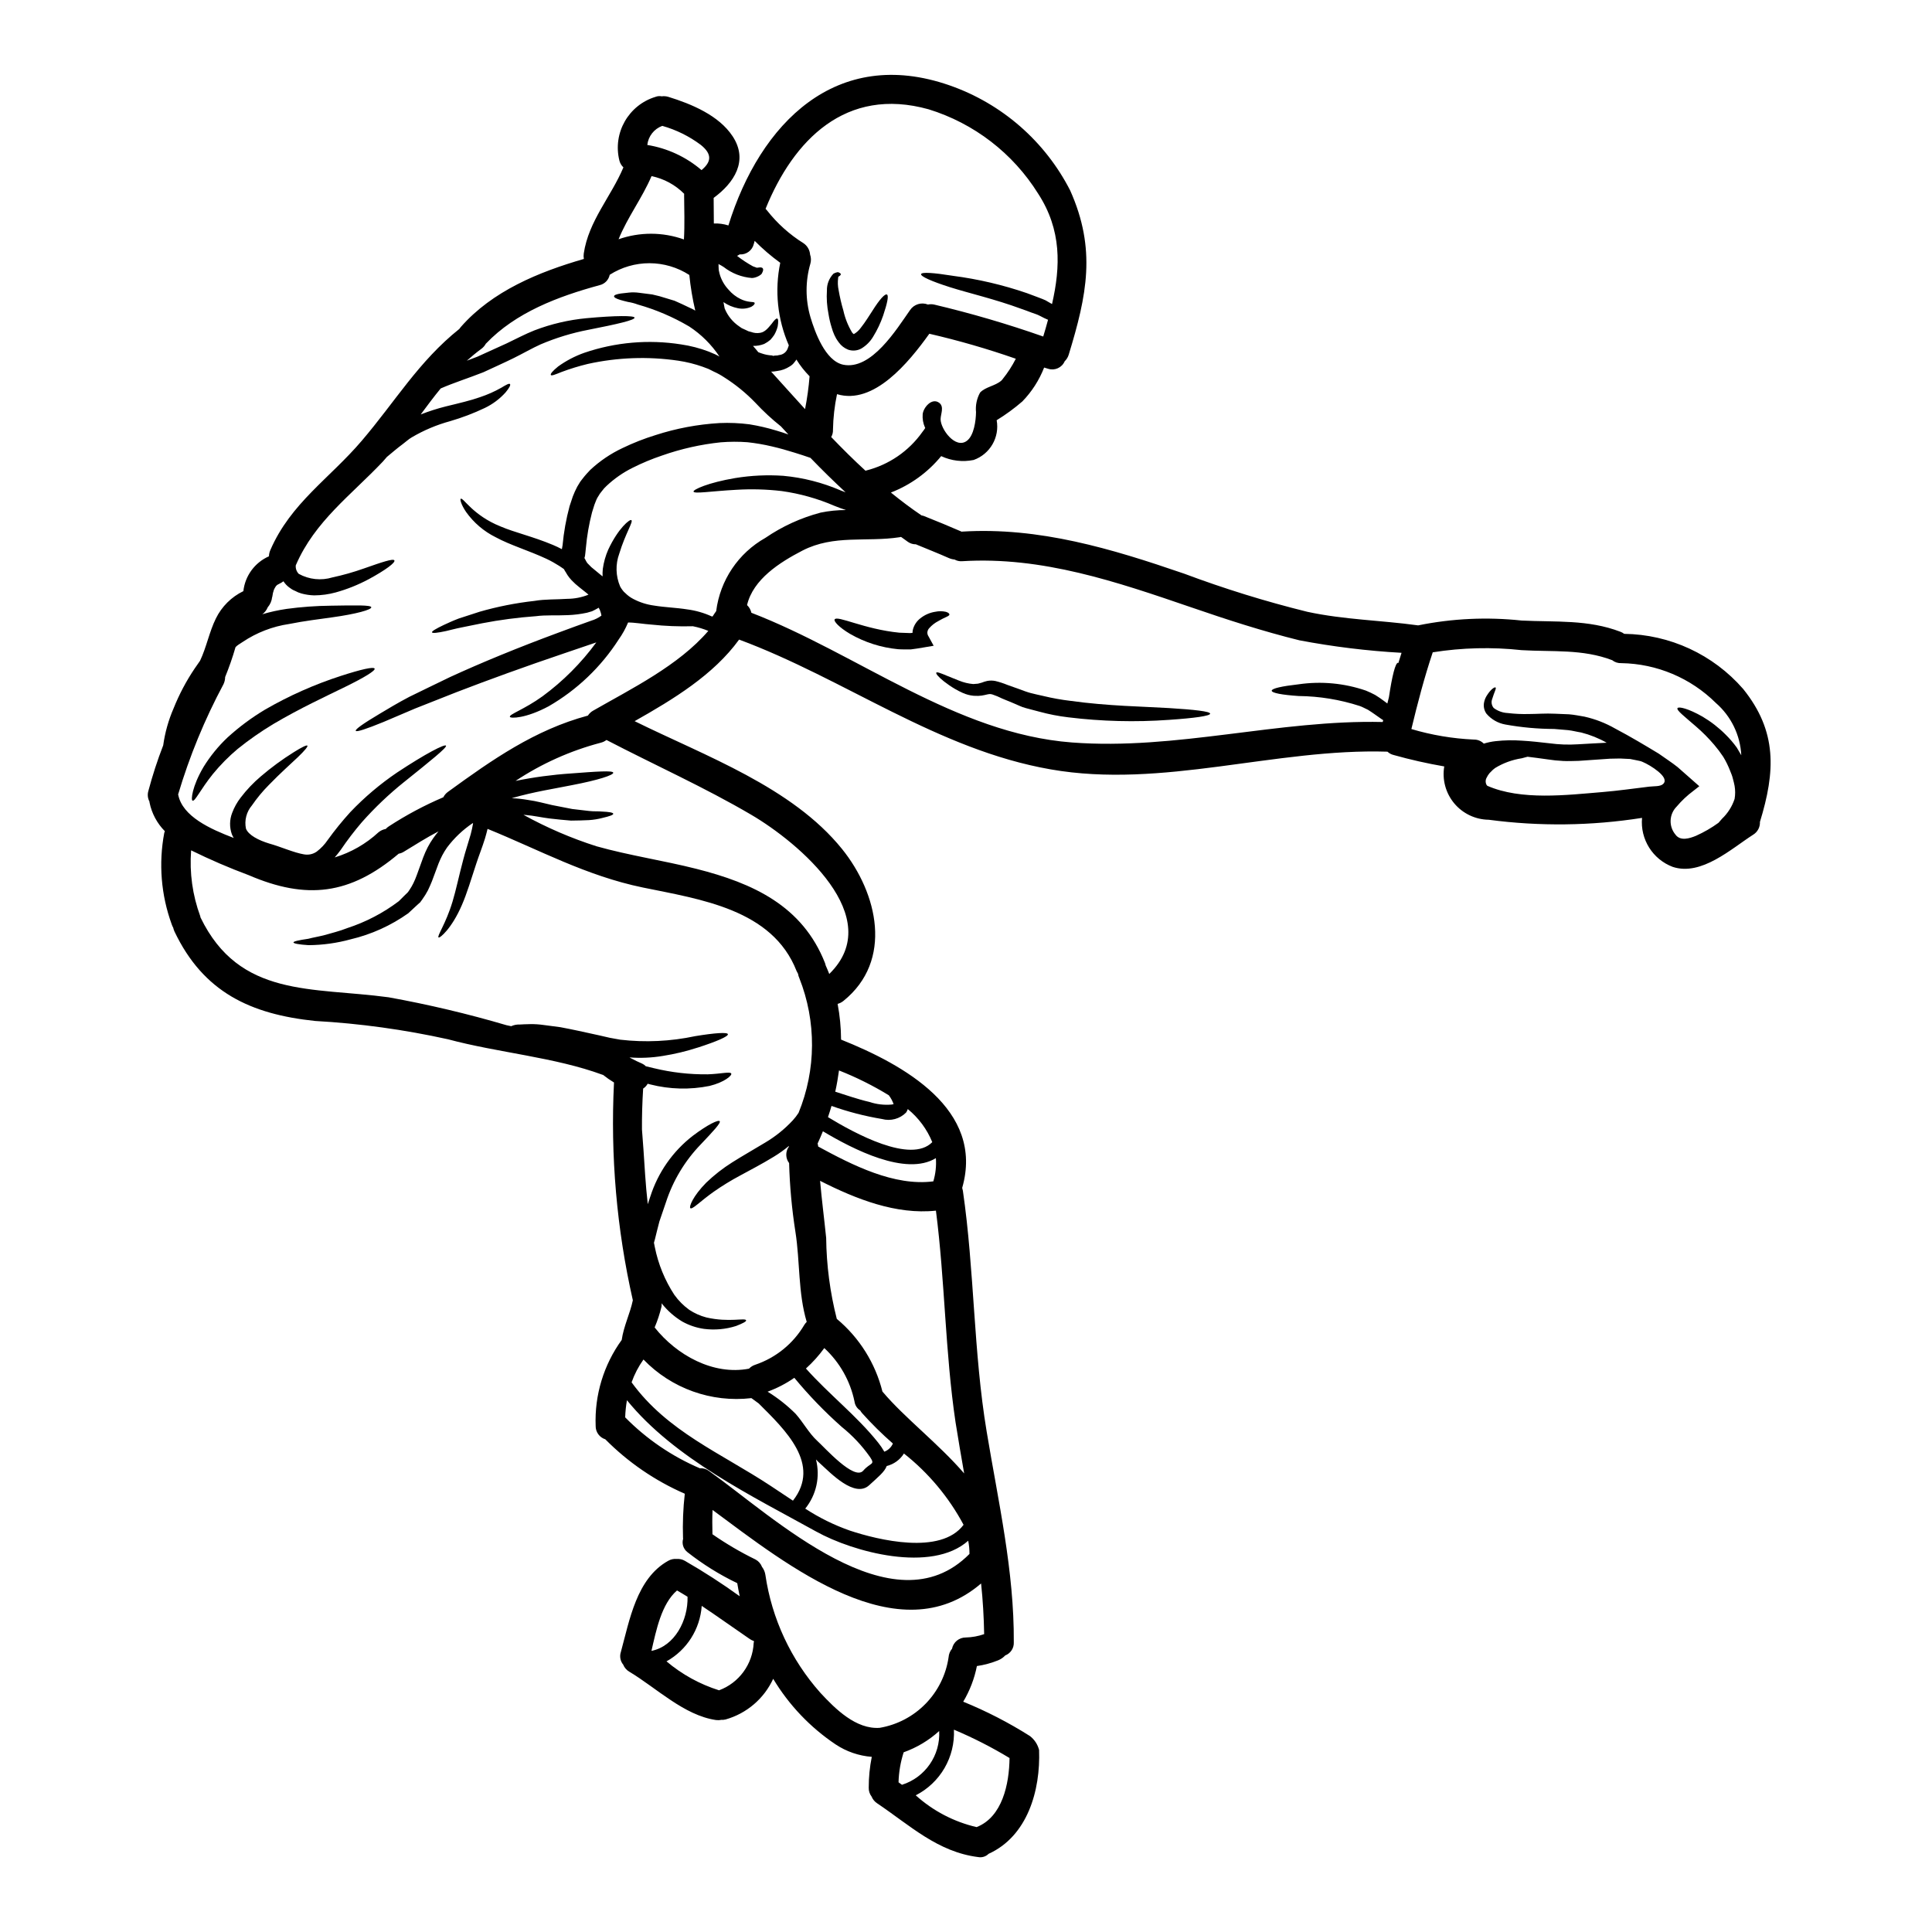 <?xml version="1.0" encoding="UTF-8"?>
<!-- Uploaded to: ICON Repo, www.svgrepo.com, Generator: ICON Repo Mixer Tools -->
<svg fill="#000000" width="800px" height="800px" version="1.1" viewBox="144 144 512 512" xmlns="http://www.w3.org/2000/svg">
 <g>
  <path d="m605.94 326.56c9.102 11.293 8.555 21.902 4.461 35.258v0.004c0.066 1.371-0.625 2.672-1.801 3.387-5.789 3.703-13.719 11.02-21.305 8.527-5.324-2.008-8.656-7.324-8.137-12.988-13.449 2.117-27.133 2.285-40.629 0.496-3.539-0.047-6.879-1.637-9.148-4.352-2.266-2.719-3.231-6.293-2.641-9.781-4.516-0.781-8.992-1.789-13.406-3.027-0.613-0.145-1.18-0.449-1.641-0.883-29.754-0.938-59.609 9.883-89.238 4.695-30.066-5.242-54.473-23.965-82.586-34.398-6.781 9.355-17.441 15.828-27.688 21.617 18.801 9.285 41.699 17.449 54.969 33.879 9.445 11.707 13.637 29.57 0.367 40.262-0.453 0.367-0.977 0.633-1.539 0.785 0.59 3.121 0.895 6.289 0.914 9.465 16.559 6.625 38.074 18.5 32.098 39.297 0.078 0.25 0.141 0.5 0.184 0.758 3.078 21.148 2.789 42.715 6.297 63.785 3.074 18.594 7.324 36.953 7.195 55.891v0.004c0.07 1.523-0.844 2.918-2.266 3.465-0.531 0.57-1.184 1.016-1.906 1.305-1.801 0.727-3.684 1.234-5.606 1.512-0.656 3.332-1.883 6.527-3.625 9.445 6.152 2.504 12.07 5.551 17.68 9.102 1.203 0.926 2.059 2.231 2.426 3.703 0.395 10.691-3.051 22.828-13.383 27.512-0.719 0.723-1.75 1.043-2.754 0.859-10.773-1.355-18.105-8.422-26.766-14.238-0.668-0.434-1.184-1.062-1.484-1.797-0.52-0.676-0.789-1.512-0.758-2.363-0.004-2.742 0.266-5.477 0.809-8.164-3.418-0.258-6.715-1.391-9.57-3.285-6.734-4.508-12.387-10.449-16.559-17.395-2.426 5.258-7.027 9.191-12.598 10.77-0.383 0.094-0.781 0.133-1.18 0.105-0.453 0.098-0.922 0.113-1.383 0.051-8.445-1.223-15.855-8.555-22.918-12.777v0.004c-0.754-0.43-1.344-1.102-1.668-1.906-0.766-0.934-1-2.191-0.625-3.336 2.316-8.449 4.144-19.48 12.539-24.176 0.695-0.402 1.496-0.574 2.293-0.496 0.75-0.055 1.496 0.117 2.141 0.496 5 2.875 9.848 6.008 14.527 9.387-0.234-1.145-0.469-2.316-0.652-3.469h-0.004c-4.695-2.25-9.129-5.012-13.219-8.238-1.062-0.832-1.508-2.231-1.121-3.523 0-0.078-0.023-0.152-0.023-0.23h-0.004c-0.129-3.91 0.027-7.824 0.469-11.711-7.871-3.43-15.02-8.324-21.066-14.422-1.539-0.488-2.578-1.926-2.555-3.539-0.316-8.156 2.117-16.184 6.906-22.793 0.523-3.68 2.191-6.91 2.949-10.508-4.281-18.902-5.961-38.305-4.996-57.664v-0.055c-1.016-0.609-1.992-1.289-2.922-2.031h-0.078c-12.645-4.668-27.773-5.867-40.965-9.414-11.598-2.566-23.387-4.195-35.246-4.859-17.129-1.797-29.594-7.617-37.262-23.703-0.148-0.328-0.262-0.668-0.34-1.02-0.16-0.281-0.293-0.578-0.395-0.887-2.828-7.758-3.508-16.137-1.969-24.254 0.055-0.152 0.105-0.262 0.156-0.418h0.004c-2.07-2.086-3.484-4.731-4.066-7.609 0.004-0.09-0.004-0.176-0.027-0.262-0.461-0.855-0.562-1.859-0.289-2.789 1.09-4.106 2.402-8.145 3.938-12.105 0.469-3.375 1.395-6.676 2.754-9.805 1.477-3.688 3.336-7.211 5.555-10.508 0.496-0.703 0.965-1.406 1.461-2.109 1.719-3.625 2.426-7.617 4.199-11.215 1.551-3.148 4.109-5.691 7.273-7.223 0.449-4.066 3.035-7.586 6.781-9.234 0.012-0.562 0.137-1.121 0.367-1.641 5.394-12.465 15.742-19.012 24.223-28.973 8.945-10.48 15.074-21.02 25.871-29.648 0.129-0.156 0.23-0.34 0.395-0.52 8.344-9.52 20.629-14.562 32.598-18.02-0.09-0.473-0.098-0.961-0.027-1.438 1.277-8.633 7.25-15.07 10.508-22.828-0.527-0.492-0.898-1.125-1.07-1.824-1.805-7.281 2.418-14.699 9.598-16.871 0.516-0.199 1.078-0.246 1.617-0.133 0.582-0.082 1.18-0.035 1.746 0.133 6.106 1.879 13.406 4.902 17.055 10.457 4.277 6.496 0.34 12.387-5.031 16.324 0.023 2.269 0.051 4.539 0.051 6.781 1.309-0.051 2.613 0.125 3.859 0.52 8.391-27.074 28.602-47.594 58.633-37.113 13.836 4.828 25.277 14.805 31.945 27.852 6.961 15.594 4.438 27.723-0.395 43.523-0.203 0.664-0.574 1.262-1.07 1.746-0.738 1.699-2.648 2.551-4.402 1.969-0.34-0.102-0.68-0.207-1.043-0.312v0.004c-1.305 3.344-3.266 6.394-5.766 8.969-2.129 1.844-4.406 3.508-6.809 4.981 0.824 4.531-1.758 8.992-6.098 10.535-2.906 0.594-5.922 0.238-8.605-1.02-3.535 4.312-8.125 7.637-13.328 9.652 2.633 2.137 5.32 4.172 8.137 6.074v-0.004c0.242 0.027 0.48 0.09 0.703 0.188 3.336 1.332 6.652 2.684 9.934 4.121 0.055 0 0.078-0.027 0.129-0.027 20.391-1.25 39.59 4.539 58.703 11.109v-0.004c10.711 4.016 21.648 7.406 32.754 10.148 9.781 2.109 19.535 2.238 29.363 3.598 9.023-1.836 18.277-2.266 27.434-1.281 9.023 0.445 17.602-0.312 26.184 2.977h-0.004c0.359 0.129 0.691 0.316 0.992 0.547 12.102 0.156 23.562 5.461 31.512 14.586zm-1.66 15.582c0.395 0.652 0.789 1.305 1.18 2.008-0.273-5.352-2.711-10.359-6.754-13.871-6.664-6.606-15.625-10.383-25.008-10.539-0.887 0.047-1.758-0.23-2.453-0.785-7.871-3-15.742-2.164-24.008-2.66-7.84-0.855-15.758-0.664-23.547 0.574-2.242 6.691-4.019 13.504-5.66 20.336 5.387 1.598 10.945 2.535 16.559 2.789 0.988-0.02 1.941 0.371 2.633 1.074 1.027-0.32 2.082-0.539 3.148-0.656 2.305-0.254 4.625-0.297 6.938-0.129 2.402 0.129 4.848 0.418 7.379 0.703 1.305 0.18 2.481 0.262 3.676 0.312 1.262 0.047 2.523 0.031 3.781-0.051 2.531-0.129 5.117-0.312 7.641-0.418-2.121-1.199-4.391-2.109-6.754-2.711-1.199-0.18-2.266-0.496-3.496-0.625l-3.676-0.312c-4.336-0.012-8.664-0.406-12.934-1.18-1.949-0.348-3.719-1.363-5.004-2.871-0.547-0.773-0.785-1.719-0.68-2.66 0.09-0.68 0.312-1.336 0.652-1.93 1.18-1.969 2.219-2.504 2.43-2.363 0.312 0.18-0.344 1.273-0.863 3.023v0.004c-0.328 0.816-0.18 1.75 0.391 2.422 1.066 0.801 2.348 1.266 3.676 1.332 1.887 0.227 3.789 0.316 5.688 0.262 2.086 0 4.301-0.207 6.906-0.078l3.703 0.156c1.309 0.102 2.754 0.395 4.121 0.625l0.004 0.004c2.836 0.641 5.562 1.703 8.086 3.148 4.199 2.215 7.926 4.457 11.551 6.648 1.746 1.25 3.496 2.363 5.008 3.574 1.488 1.305 2.894 2.555 4.199 3.699l1.539 1.359-1.594 1.25c-1.625 1.207-3.102 2.598-4.406 4.144-2.004 2.012-2.152 5.219-0.336 7.406 1.305 1.828 3.754 1.043 5.512 0.316h-0.004c2.082-0.934 4.059-2.078 5.906-3.418 0.289-0.344 0.602-0.703 0.941-1.07h-0.004c1.531-1.453 2.68-3.262 3.34-5.266 0.195-1.141 0.195-2.305 0-3.445-0.129-0.598-0.234-1.18-0.469-1.969-0.082-0.344-0.188-0.684-0.316-1.02l-0.395-0.992 0.004 0.004c-0.5-1.297-1.109-2.543-1.828-3.731-0.734-1.105-1.535-2.168-2.398-3.18-1.5-1.77-3.141-3.418-4.902-4.926-3-2.609-5.164-4.25-4.824-4.801 0.316-0.469 2.816 0.078 6.652 2.269h-0.004c2.219 1.312 4.258 2.898 6.078 4.723 1.094 1.074 2.098 2.242 2.996 3.488zm-19.141 8.738c0.105-1.879-5.215-4.957-6.57-5.215l-0.73-0.156c-0.598-0.105-1.223-0.262-1.824-0.367l-1.645-0.078c-1.066-0.102-2.426 0-3.703 0-2.656 0.184-5.449 0.367-8.316 0.574-1.41 0.027-2.754 0.102-4.172 0.027v-0.004c-1.355-0.062-2.703-0.203-4.043-0.414-1.852-0.266-3.598-0.496-5.32-0.703-0.469 0.129-0.988 0.262-1.574 0.418v-0.004c-2.477 0.387-4.852 1.254-6.992 2.555-0.207 0.18-0.598 0.445-0.648 0.52l-0.863 0.863c-0.301 0.359-0.555 0.758-0.754 1.18-0.348 0.594-0.355 1.324-0.027 1.93 0.055 0.078 0.129 0.156 0.184 0.234 8.969 3.938 21.043 2.453 30.508 1.668 4.148-0.34 8.242-0.938 12.387-1.434 1.277-0.156 3.027 0.023 3.754-0.754 0.227-0.215 0.359-0.512 0.367-0.824zm-70.574-31.125c0.289-0.941 0.574-1.852 0.859-2.754-9.086-0.508-18.129-1.617-27.066-3.312-9.699-2.398-19.191-5.477-28.656-8.734-19.789-6.781-39.504-13.535-60.711-12.23-0.707 0.059-1.414-0.098-2.031-0.445-0.547-0.051-1.078-0.191-1.574-0.418-2.816-1.25-5.66-2.363-8.5-3.543l-0.156-0.074h-0.004c-0.742 0.016-1.473-0.203-2.086-0.625-0.652-0.445-1.227-0.914-1.855-1.332-0.129 0.023-0.23 0.051-0.363 0.078-8.867 1.355-17.395-0.758-25.766 3.543-6.078 3.148-13.062 7.613-14.68 14.445 0.586 0.547 0.984 1.258 1.148 2.035 28.191 10.875 54.141 32.023 84.934 34.371 27.723 2.113 54.738-6.078 82.375-5.422 0.055-0.156 0.078-0.316 0.129-0.496l0.004-0.004c-0.109-0.047-0.215-0.109-0.312-0.18-0.652-0.445-1.332-0.941-2.008-1.41-0.574-0.367-1.043-0.754-1.719-1.148-0.703-0.312-1.617-0.836-2.219-1.016-5.211-1.684-10.641-2.574-16.117-2.633-4.41-0.289-7.172-0.812-7.172-1.41 0-0.598 2.711-1.199 7.121-1.695 5.992-0.875 12.109-0.301 17.836 1.668 0.836 0.34 1.656 0.723 2.453 1.152 0.824 0.504 1.629 1.051 2.398 1.641 0.289 0.207 0.547 0.418 0.836 0.625 0.129-0.547 0.289-1.121 0.418-1.668 0.836-5.606 1.719-9.18 2.426-9.129 0.008 0.016 0.031 0.094 0.059 0.121zm-91.766-95.18c2.269-9.91 2.582-19.637-3.699-29.289-6.672-10.684-16.969-18.605-29.004-22.32-21.984-6.129-35.855 8.215-43.211 26.371 0.129 0.129 0.262 0.289 0.395 0.445h0.004c2.695 3.434 5.969 6.371 9.672 8.684 1.004 0.684 1.637 1.789 1.727 3 0.273 0.77 0.301 1.609 0.078 2.394-1.352 4.644-1.344 9.574 0.023 14.215 1.18 3.914 3.887 11.523 8.633 12.566 7.477 1.574 14.168-9.359 17.758-14.473 1.043-1.539 3.016-2.144 4.746-1.461 0.535-0.113 1.086-0.113 1.617 0 9.785 2.312 19.441 5.141 28.93 8.473 0.441-1.488 0.887-2.949 1.273-4.434h0.004c-0.707-0.293-1.395-0.625-2.062-0.992l-0.598-0.289c0-0.027-0.367-0.129-0.523-0.207l-1.266-0.445c-0.859-0.34-1.746-0.648-2.633-0.965-7.066-2.606-13.977-4.172-18.895-5.734s-7.824-2.871-7.668-3.469c0.156-0.598 3.336-0.367 8.395 0.441l0.004 0.004c6.695 0.867 13.289 2.41 19.676 4.606 0.941 0.367 1.883 0.703 2.789 1.043l1.359 0.52v0.004c0.27 0.098 0.531 0.207 0.785 0.336l0.625 0.367c0.359 0.215 0.727 0.426 1.066 0.609zm-13.09 19.898h-0.004c1.352-1.672 2.523-3.484 3.496-5.402-7.512-2.625-15.164-4.836-22.918-6.625-5.481 7.644-14.707 18.934-24.461 16.012h-0.004c-0.652 3.09-1.012 6.234-1.07 9.391 0.035 0.688-0.129 1.371-0.469 1.969 2.949 3.078 5.973 6.078 9.102 8.945v0.004c0.043-0.004 0.082-0.023 0.105-0.059 6.051-1.512 11.355-5.141 14.957-10.23 0.129-0.207 0.289-0.367 0.418-0.551 0.098-0.184 0.211-0.355 0.34-0.52-0.023-0.051-0.051-0.078-0.078-0.129v-0.004c-0.488-1.098-0.695-2.297-0.602-3.492 0.156-1.746 2.402-4.461 4.352-3.051 1.438 1.043 0.395 3 0.395 4.379 0.023 2.633 3.914 7.953 6.934 5.734 1.93-1.383 2.426-5.449 2.453-7.59l0.004 0.004c-0.184-1.809 0.191-3.629 1.07-5.219 1.434-1.535 3.988-1.742 5.606-3.148 0.141-0.125 0.266-0.266 0.371-0.418zm-6.906 383.73c6.832-2.66 8.66-11.445 8.734-18.305l-0.004-0.004c-4.723-2.859-9.645-5.371-14.734-7.512 0.164 3.566-0.707 7.102-2.5 10.188-1.793 3.082-4.438 5.586-7.617 7.207 4.57 4.129 10.117 7.027 16.117 8.422zm2.008-51.137c-0.078-4.512-0.34-8.969-0.812-13.43-21.797 18.723-51.168-4.668-71.164-19.48-0.102 2.137-0.078 4.301-0.027 6.438 3.625 2.519 7.441 4.758 11.414 6.691 0.793 0.426 1.402 1.125 1.723 1.969 0.469 0.609 0.773 1.324 0.887 2.086 1.699 11.637 6.777 22.516 14.602 31.297 3.887 4.195 9.414 9.727 15.723 9.254v-0.004c4.629-0.793 8.883-3.035 12.156-6.398 3.273-3.363 5.402-7.676 6.074-12.32 0.059-0.824 0.375-1.609 0.91-2.242 0.348-1.742 1.879-2.992 3.656-2.977 1.652-0.043 3.293-0.34 4.856-0.887zm-3.887-21.254-0.004-0.004c0.008-1.172-0.105-2.344-0.336-3.496-9.73 8.66-30.484 3-40.266-2.426-16.848-9.336-37.629-19.375-50.172-34.812-0.262 1.5-0.418 3.019-0.469 4.539 5.66 5.754 12.395 10.34 19.816 13.508 0.844-0.078 1.688 0.164 2.363 0.68 17.117 12.152 48.824 42.48 69.062 22.008zm-1.41-21.328c-0.789-4.539-1.574-9.055-2.293-13.613-2.754-18.539-2.789-37.418-5.191-56.035-10.559 1.117-21.148-3.055-30.699-7.902 0.441 5.035 1.094 10.039 1.617 15.176l-0.004-0.008c0.082 7.223 1.027 14.41 2.812 21.41 5.981 4.981 10.219 11.734 12.102 19.285l0.105 0.105c5.773 6.84 14.77 13.703 21.551 21.578zm-0.156 13.609-0.004-0.004c-3.91-7.316-9.289-13.75-15.801-18.891-1.031 1.656-2.668 2.844-4.562 3.309-0.574 1.574-2.32 2.949-4.641 5.086-3.832 3.543-10.301-3.309-12.832-5.582-0.445-0.395-0.863-0.789-1.277-1.223 1.16 4.543 0.105 9.367-2.844 13.012 3.703 2.422 7.691 4.383 11.867 5.84 7.402 2.441 24.047 6.562 30.09-1.551zm-8.016-91.02c0.598-1.992 0.828-4.078 0.676-6.156-7.953 4.875-21.984-2.363-29.938-7.117-0.445 1.094-0.914 2.188-1.41 3.258v0.004c0.082 0.254 0.133 0.52 0.16 0.785 9.082 4.934 20.117 10.566 30.512 9.227zm-8.293 159.91c6.141-1.945 10.191-7.805 9.84-14.238-2.734 2.481-5.934 4.394-9.41 5.633-0.828 2.574-1.285 5.254-1.359 7.953 0.289 0.219 0.598 0.449 0.914 0.66zm-19.625-176.93c7.039 4.277 21.953 12.441 27.641 6.625h-0.004c-1.395-3.418-3.629-6.43-6.488-8.762-0.105 0.324-0.258 0.629-0.445 0.914-1.66 1.688-4.106 2.344-6.387 1.719-4.559-0.758-9.035-1.918-13.383-3.469-0.289 1-0.598 1.988-0.934 2.973zm16.871-3.336h-0.004c0.18-0.027 0.352-0.059 0.523-0.105-0.297-0.848-0.727-1.645-1.277-2.359-4.199-2.566-8.613-4.766-13.195-6.574-0.266 1.906-0.574 3.758-0.992 5.637 3 0.938 6 2.008 9.055 2.711 1.895 0.633 3.898 0.867 5.887 0.691zm-1.941 91.996c1.02-0.383 1.84-1.164 2.269-2.164-2.894-2.523-5.629-5.227-8.191-8.086-0.18-0.207-0.336-0.438-0.469-0.676-0.828-0.523-1.383-1.391-1.512-2.363-1.121-5.445-3.922-10.398-8.004-14.168-1.43 1.969-3.059 3.785-4.867 5.414 6.078 6.832 13.43 12.492 19.117 19.609 0.617 0.762 1.172 1.578 1.656 2.434zm-5.598 5.039c1.969-2.266 3.234-1.461 1.828-3.598h-0.004c-2.113-3.012-4.641-5.707-7.508-8.008-4.519-4.004-8.723-8.355-12.566-13.012-2.195 1.523-4.578 2.758-7.086 3.676 2.688 1.656 5.172 3.613 7.406 5.84 2.008 2.242 3.543 5.164 5.762 7.199 1.973 1.773 9.793 10.613 12.168 7.902zm-5.973-259.78 1.305 0.496c-3.18-2.945-6.281-5.988-9.309-9.129-1.332-0.469-2.711-0.914-4.223-1.383-1.93-0.602-3.938-1.18-5.973-1.645-2.141-0.508-4.309-0.879-6.492-1.117-2.359-0.176-4.731-0.168-7.086 0.023-5.301 0.555-10.516 1.727-15.543 3.496-2.699 0.906-5.332 2.004-7.875 3.285-2.5 1.246-4.805 2.852-6.84 4.766l-0.652 0.652c-0.207 0.23-0.469 0.598-0.73 0.914l-0.363 0.469-0.129 0.18c0 0.027-0.078 0.129-0.078 0.156l-0.473 0.754c-0.312 0.523-0.52 1.25-0.789 1.855l-0.652 2.086v0.004c-0.793 3.062-1.332 6.184-1.613 9.332l-0.129 1.254-0.105 0.887c-0.051 0.18-0.078 0.367-0.156 0.574l0.184 0.312 0.129 0.262 0.156 0.289 0.023 0.051v-0.004c0.062 0.074 0.113 0.152 0.156 0.238 0.027 0.129 0.289 0.367 0.469 0.547 0.457 0.508 0.961 0.973 1.512 1.379l1.906 1.574 0.289 0.207-0.004 0.004c-0.035-0.656-0.02-1.316 0.051-1.969 0.238-1.766 0.723-3.488 1.438-5.117 2.684-5.734 5.734-8.137 6.129-7.82 0.57 0.395-1.574 3.519-3.207 8.891-1.031 2.82-0.949 5.926 0.23 8.684 0.176 0.34 0.387 0.664 0.625 0.965 0.211 0.305 0.469 0.578 0.758 0.809 0.633 0.637 1.363 1.168 2.164 1.574 1.707 0.887 3.555 1.469 5.461 1.723 2.844 0.469 5.863 0.547 8.812 1.016 2.227 0.293 4.394 0.914 6.438 1.848 0.078 0.023 0.156 0.031 0.238 0.027 0.316-0.469 0.625-0.992 0.965-1.434l-0.004 0.004c1.027-8.172 5.867-15.371 13.043-19.406 4.457-3.047 9.406-5.312 14.629-6.691 2.215-0.457 4.469-0.684 6.727-0.68-1.043-0.34-2.137-0.727-3.078-1.121-4.453-1.922-9.145-3.238-13.949-3.91-3.973-0.465-7.977-0.578-11.969-0.34-6.832 0.363-11.27 1.145-11.414 0.469-0.078-0.523 3.859-2.363 11.055-3.574 4.207-0.688 8.477-0.887 12.73-0.598 5.246 0.48 10.379 1.789 15.215 3.879zm-3.023 128.14c15.41-15.02-8.137-34.84-20.68-42.195-12.438-7.301-25.586-13.168-38.359-19.816-0.445 0.348-0.961 0.594-1.512 0.727-8.031 2.113-15.66 5.531-22.582 10.121 4.816-0.98 9.695-1.637 14.602-1.969 6.859-0.523 11.191-0.836 11.293-0.207 0.102 0.625-3.992 1.969-10.875 3.285-4.461 0.914-10.117 1.746-16.035 3.469 1.441 0.062 2.879 0.219 4.301 0.465 2.453 0.34 4.352 0.914 6.387 1.359 1.906 0.363 3.703 0.703 5.344 1.043 1.645 0.18 3.129 0.363 4.438 0.52s2.449 0.051 3.418 0.156c1.879 0.078 2.973 0.262 3.023 0.574 0.051 0.316-0.965 0.676-2.894 1.121v0.004c-1.16 0.301-2.348 0.492-3.543 0.57-1.406 0.055-3 0.129-4.769 0.129-1.746-0.152-3.676-0.312-5.738-0.57-1.93-0.234-4.195-0.754-6.231-0.914-0.207-0.027-0.418-0.027-0.625-0.051 6.168 3.406 12.656 6.203 19.371 8.344 8.711 2.449 17.68 3.754 26.441 5.973 15.047 3.805 28.137 9.805 34.109 24.98 0.078 0.234 0.133 0.445 0.184 0.652 0.332 0.738 0.648 1.492 0.934 2.227zm-6.414-149.69c0.566-2.875 0.969-5.785 1.199-8.707-1.328-1.344-2.5-2.828-3.492-4.434-0.133 0.23-0.289 0.449-0.469 0.652-0.348 0.496-0.805 0.906-1.332 1.199-0.984 0.633-2.102 1.039-3.262 1.18l-0.836 0.129-0.418 0.027-0.102 0.023-0.289-0.023c3 3.301 5.973 6.641 9 9.949zm-0.207 242.7c0.18-0.297 0.398-0.566 0.648-0.809-2.316-7.773-1.742-15.91-2.996-23.887-0.945-6.023-1.504-12.105-1.668-18.199-0.977-1.27-1.008-3.027-0.078-4.332 0-0.078 0.023-0.156 0.023-0.207-1.266 1.051-2.609 2.012-4.016 2.863-3.207 1.969-6.258 3.523-8.969 5.012-2.379 1.27-4.68 2.68-6.887 4.223-3.602 2.531-5.762 4.875-6.258 4.379-0.367-0.34 0.625-3.106 4.25-6.781v0.004c2.086-2 4.367-3.781 6.809-5.32 2.711-1.723 5.734-3.418 8.734-5.242 2.731-1.613 5.219-3.613 7.379-5.941 0.559-0.613 1.066-1.273 1.516-1.969 4.68-11.426 4.754-24.219 0.207-35.699-0.172-0.363-0.289-0.75-0.344-1.148-0.129-0.234-0.262-0.469-0.395-0.754-6.414-16.379-25.527-18.984-40.707-22.113-15.047-3.106-27.434-9.961-41.176-15.543-0.207 0.887-0.445 1.719-0.68 2.531-0.754 2.426-1.641 4.613-2.293 6.621-1.383 4.176-2.477 7.93-3.832 11.02-2.684 6.258-5.902 8.891-6.18 8.605-0.496-0.363 1.879-3.469 3.703-9.516 0.914-3 1.695-6.832 2.844-11.137 0.574-2.242 1.332-4.434 1.969-6.691v-0.004c0.254-0.953 0.465-1.918 0.625-2.894-0.027-0.027-0.051-0.027-0.102-0.051-2.606 1.754-4.898 3.93-6.785 6.441-0.48 0.684-0.914 1.395-1.301 2.137-0.266 0.523-0.652 1.332-0.941 2.062-0.598 1.617-1.18 3.18-1.77 4.746-0.289 0.789-0.703 1.613-1.07 2.426-0.43 0.82-0.918 1.613-1.461 2.359l-0.34 0.469-0.289 0.395-0.262 0.207-0.945 0.867c-0.648 0.598-1.273 1.18-1.879 1.746l0.004 0.004c-4.613 3.281-9.82 5.637-15.332 6.934-3.621 0.992-7.356 1.512-11.113 1.539-2.582-0.156-4.016-0.445-4.016-0.727 0-0.285 1.434-0.602 3.965-0.969 1.25-0.34 2.754-0.57 4.461-1.016 1.719-0.52 3.703-0.965 5.812-1.797v-0.004c4.93-1.602 9.559-4.016 13.695-7.144 0.469-0.496 0.965-0.969 1.461-1.461l0.754-0.73 0.152-0.156 0.027-0.023 0.078-0.105 0.34-0.496c0.391-0.578 0.738-1.176 1.043-1.801 0.332-0.688 0.629-1.391 0.887-2.109 0.574-1.465 1.07-3.055 1.723-4.746 0.344-0.91 0.738-1.797 1.18-2.66 0.43-0.82 0.906-1.609 1.438-2.363 0.441-0.652 0.938-1.25 1.434-1.855-3.18 1.645-6.18 3.574-9.23 5.422v0.004c-0.41 0.246-0.859 0.414-1.328 0.496-12.883 10.902-24.402 12.285-39.754 5.688-5.191-1.934-10.281-4.129-15.254-6.574-0.461 5.934 0.367 11.891 2.426 17.473 0.023 0.102 0.023 0.18 0.051 0.289 10.328 21.355 29.57 18.438 49.832 21.176 10.551 1.906 20.988 4.375 31.27 7.402 0.418 0.105 0.836 0.18 1.25 0.262v-0.004c0.703-0.32 1.469-0.473 2.242-0.438 0.758-0.055 1.668-0.078 2.754-0.105v-0.004c1.219-0.016 2.441 0.062 3.648 0.238 1.332 0.18 2.816 0.367 4.379 0.574 1.539 0.285 3.184 0.625 4.902 0.988s3.519 0.754 5.394 1.18c0.914 0.207 1.879 0.422 2.844 0.652 0.914 0.156 1.828 0.316 2.754 0.496h0.004c6.613 0.766 13.309 0.449 19.82-0.938 5.215-0.859 8.555-1.094 8.684-0.52 0.129 0.574-2.894 1.906-7.977 3.543l-0.004-0.004c-3.023 0.984-6.117 1.723-9.258 2.219-2.918 0.488-5.887 0.621-8.84 0.395 0.113 0.082 0.238 0.152 0.367 0.207 0.988 0.547 2.008 1.016 3.023 1.461 0.352 0.164 0.672 0.395 0.938 0.676 0.703 0.18 1.406 0.34 2.164 0.52h0.004c4.668 1.129 9.457 1.676 14.262 1.617 3.625-0.129 5.902-0.789 6.203-0.207 0.266 0.469-1.719 2.293-5.762 3.285-5.188 1.043-10.543 0.91-15.672-0.395-0.23-0.055-0.469-0.133-0.699-0.184h-0.004c-0.016 0-0.027 0.012-0.027 0.027-0.289 0.504-0.691 0.934-1.18 1.25-0.234 3.648-0.34 7.258-0.316 10.82 0.129 1.539 0.266 3.285 0.395 5.293 0.289 4.043 0.52 9.055 1.145 14.527 0.207-0.68 0.418-1.309 0.652-1.969l0.004 0.004c2.031-6.414 5.969-12.055 11.289-16.168 4.016-3.023 6.754-4.301 7.117-3.856 0.363 0.445-1.77 2.711-5.031 6.152l0.004-0.004c-4.191 4.336-7.34 9.57-9.207 15.301-0.598 1.746-1.18 3.469-1.746 5.117-0.418 1.645-0.836 3.207-1.18 4.695-0.105 0.312-0.184 0.625-0.266 0.938 0.078 0.395 0.156 0.789 0.234 1.18 0.902 4.496 2.656 8.781 5.164 12.621 1.094 1.539 2.434 2.883 3.965 3.988 1.383 0.91 2.906 1.59 4.508 2.012 6.051 1.406 10.43 0 10.559 0.789 0.055 0.289-0.887 0.789-2.684 1.488l0.004-0.004c-2.746 0.871-5.648 1.129-8.504 0.758-2.035-0.293-4-0.961-5.789-1.969-2.023-1.227-3.812-2.797-5.293-4.641-0.039-0.066-0.082-0.129-0.133-0.184 0.02 0.293 0.012 0.59-0.023 0.883-0.453 1.891-1.066 3.742-1.824 5.531 5.789 7.301 15.488 12.754 25.004 10.926 0.461-0.48 1.035-0.84 1.672-1.043 5.449-1.848 10.051-5.586 12.977-10.543zm-3 46.57c7.539-9.648-2.008-18.723-9.078-25.766-0.648-0.469-1.273-0.938-1.93-1.41h0.004c-10.613 1.238-21.191-2.547-28.609-10.234-1.328 1.863-2.387 3.898-3.148 6.051 9.465 13.035 23.68 18.746 36.848 27.434 1.949 1.27 3.93 2.625 5.914 3.926zm-1.41-305.28c0.105-0.289 0.207-0.602 0.316-0.891-3.008-6.879-3.801-14.523-2.273-21.875-2.414-1.75-4.68-3.695-6.777-5.816-0.078 0.289-0.156 0.574-0.234 0.836v-0.004c-0.41 1.715-2 2.883-3.758 2.758-0.211 0.152-0.438 0.285-0.676 0.391 1.324 1.027 2.727 1.949 4.195 2.758 0.23 0.102 0.465 0.188 0.707 0.258 0.109 0.055 0.223 0.098 0.336 0.129 0.156 0 0.316-0.051 0.445-0.051 0.598-0.105 0.992-0.027 1.148 0.23 0.156 0.262 0.102 0.652-0.184 1.18-0.051 0.445-1.484 1.332-2.684 1.359v0.004c-2.738-0.211-5.352-1.23-7.512-2.922-0.496-0.316-0.941-0.574-1.383-0.789l0.004 0.004c0.031 0.18 0.039 0.363 0.023 0.547 0 0.34 0.051 0.676 0.051 1.043l0.207 0.938v-0.004c0.434 1.605 1.258 3.074 2.402 4.281 0.875 1.035 1.957 1.879 3.18 2.473 0.785 0.387 1.633 0.633 2.504 0.734 0.68 0.051 1.18 0.074 1.227 0.312 0.047 0.234-0.156 0.574-0.863 0.992l0.004-0.004c-1.129 0.512-2.391 0.648-3.598 0.395-1.371-0.27-2.668-0.82-3.812-1.617 0.105 0.551 0.207 1.098 0.316 1.672 0.793 1.957 2.156 3.629 3.91 4.801 0.18 0.129 0.547 0.363 0.598 0.418l0.914 0.418c0.316 0.152 0.598 0.285 0.887 0.418l0.68 0.18v-0.004c0.773 0.301 1.613 0.383 2.426 0.238 1.406-0.207 2.363-1.617 3.074-2.43 0.652-0.91 1.148-1.434 1.438-1.355 0.289 0.078 0.34 0.809 0.129 2.086v0.004c-0.203 0.785-0.508 1.539-0.914 2.242-0.309 0.453-0.648 0.891-1.016 1.301-0.504 0.43-1.055 0.797-1.645 1.098-0.945 0.371-1.957 0.551-2.973 0.523 0.469 0.547 0.965 1.094 1.41 1.668 0.34 0.156 0.625 0.207 0.938 0.34v-0.004c0.855 0.301 1.754 0.477 2.66 0.52l0.18 0.027 0.027 0.027 0.027 0.102 0.102-0.051 0.574-0.078h0.004c0.344 0.023 0.688-0.023 1.016-0.129 1.004-0.094 1.871-0.742 2.242-1.68zm0.207 22.738c-0.648-0.703-1.305-1.41-1.969-2.137h0.004c-2.422-1.926-4.699-4.031-6.805-6.297-2.481-2.574-5.262-4.836-8.281-6.742-0.875-0.582-1.797-1.086-2.758-1.512-0.445-0.207-1.098-0.574-1.41-0.703-0.469-0.184-0.965-0.367-1.461-0.547l0.004-0.004c-2.109-0.746-4.285-1.289-6.496-1.617-7.988-1.18-16.125-0.887-24.008 0.859-2.363 0.57-4.688 1.285-6.965 2.141-1.668 0.676-2.633 1.066-2.812 0.789-0.18-0.281 0.469-1.066 1.879-2.215l-0.004-0.004c2.148-1.555 4.512-2.793 7.016-3.676 8.23-2.805 17.02-3.566 25.605-2.215 2.508 0.363 4.965 1 7.332 1.902 0.57 0.23 1.145 0.496 1.719 0.727 0.496 0.234 0.809 0.418 1.145 0.602v0.004c-2.106-3.176-4.84-5.894-8.027-7.981-4.273-2.519-8.855-4.477-13.629-5.824-0.836-0.312-1.699-0.539-2.582-0.68-0.789-0.18-1.461-0.363-2.008-0.52-1.121-0.34-1.723-0.676-1.695-0.992 0.027-0.316 0.652-0.547 1.797-0.727 0.574-0.078 1.277-0.156 2.086-0.234l0.004-0.004c0.926-0.098 1.863-0.078 2.789 0.051 1.043 0.129 2.215 0.266 3.469 0.445 1.297 0.277 2.574 0.625 3.832 1.043 0.68 0.207 1.359 0.418 2.062 0.625 0.648 0.312 1.332 0.598 2.031 0.914s1.387 0.652 2.086 0.992c0.41 0.168 0.805 0.367 1.18 0.598l0.18 0.105h0.004c-0.73-3.109-1.258-6.266-1.574-9.445-3.144-2.027-6.805-3.106-10.543-3.117-3.738-0.008-7.402 1.055-10.555 3.066-0.277 1.367-1.324 2.445-2.684 2.754-10.902 2.973-22.195 7.172-30.145 15.516h-0.004c-0.289 0.535-0.691 0.996-1.18 1.355-1.387 1.02-2.637 2.062-3.859 3.148l2.816-1.07c2.656-1.199 5.238-2.371 7.742-3.519 2.582-1.227 4.852-2.453 7.406-3.469v0.004c4.414-1.688 9.039-2.766 13.742-3.211 7.871-0.73 12.648-0.703 12.754-0.156 0.129 0.652-4.691 1.746-12.258 3.231-4.34 0.836-8.582 2.129-12.648 3.863-2.164 0.965-4.641 2.402-7.121 3.625-2.481 1.223-5.293 2.477-8.031 3.754-3.992 1.574-7.926 2.812-11.32 4.301-1.852 2.242-3.57 4.566-5.293 6.883l0.004 0.004c2.184-0.855 4.418-1.57 6.691-2.137 3.543-0.863 6.598-1.574 9.055-2.453h-0.004c1.938-0.645 3.809-1.473 5.582-2.477 1.305-0.789 2.086-1.227 2.32-0.992s-0.156 1.016-1.18 2.242c-1.543 1.707-3.402 3.098-5.473 4.094-2.961 1.41-6.031 2.578-9.18 3.496-3.574 0.973-7.008 2.418-10.199 4.301l-0.57 0.367-0.156 0.102-0.078 0.078-0.312 0.234-1.18 0.938c-0.836 0.602-1.574 1.227-2.32 1.828-0.746 0.598-1.305 1.094-1.969 1.641-0.363 0.395-0.703 0.812-1.066 1.227-8.422 8.891-18.02 15.828-23.027 27.379-0.027 0.055-0.055 0.078-0.055 0.129v0.004c-0.078 0.828 0.211 1.648 0.785 2.242 2.731 1.512 5.957 1.852 8.945 0.941 2.82-0.605 5.602-1.395 8.32-2.359 4.746-1.668 7.797-2.711 8.086-2.137 0.289 0.574-2.242 2.504-6.859 5.008l-0.004-0.004c-2.75 1.469-5.656 2.633-8.66 3.469-1.875 0.516-3.812 0.781-5.762 0.789-1.129-0.035-2.25-0.199-3.336-0.496-0.582-0.16-1.145-0.387-1.672-0.684-0.309-0.117-0.605-0.266-0.887-0.441l-0.598-0.418v0.004c-0.645-0.457-1.191-1.035-1.621-1.699-0.34 0.258-0.707 0.477-1.094 0.656-0.051 0.023-0.129 0.051-0.207 0.078 0.066-0.035 0.137-0.062 0.207-0.078 0 0.023-0.395 0.207-0.574 0.312l-0.156 0.156c-0.102 0.102-0.129 0.156-0.18 0.18-0.105 0.184-0.207 0.34-0.316 0.523-0.047 0.105-0.098 0.211-0.152 0.309-0.035 0.062-0.059 0.121-0.078 0.188l-0.234 0.789c-0.023 0.152-0.262 1.574-0.207 1.043l-0.004-0.004c-0.098 1.02-0.512 1.984-1.184 2.758-0.289 0.734-0.785 1.367-1.43 1.824 2.102-0.621 4.242-1.09 6.41-1.41 3.891-0.527 7.812-0.816 11.738-0.855 6.547-0.105 10.668-0.207 10.742 0.418s-3.856 1.77-10.48 2.684c-3.258 0.469-7.144 0.914-11.293 1.746h-0.004c-4.402 0.652-8.605 2.277-12.301 4.754-0.52 0.367-1.094 0.676-1.539 1.043l-0.363 0.34c-0.773 2.691-1.695 5.336-2.754 7.926-0.004 0.66-0.156 1.312-0.441 1.906-4.988 9.312-9.016 19.105-12.027 29.234 0 0 0.027 0 0.027 0.023 1.121 5.789 8.5 9.105 14.707 11.477h0.004c-0.191-0.316-0.359-0.648-0.496-0.992-0.645-1.828-0.617-3.824 0.078-5.633 0.547-1.465 1.309-2.836 2.269-4.07 1.562-2.055 3.348-3.934 5.32-5.606 2.746-2.352 5.664-4.496 8.734-6.414 2.164-1.359 3.445-1.969 3.625-1.746 0.18 0.219-0.727 1.332-2.555 3.078s-4.59 4.172-7.668 7.352c-1.656 1.668-3.156 3.484-4.488 5.422-1.441 1.691-2.023 3.953-1.574 6.129 0.648 1.719 3.336 3.106 6.18 3.965 3.102 0.863 6.519 2.426 9.23 2.871v-0.004c1.164 0.211 2.367-0.051 3.34-0.73 1.125-0.852 2.102-1.883 2.894-3.051 1.867-2.59 3.875-5.07 6.023-7.43 3.742-3.93 7.894-7.441 12.387-10.484 7.644-5.062 12.621-7.59 12.961-7.121s-4.094 4.016-11.082 9.625h-0.004c-4.031 3.231-7.785 6.797-11.211 10.664-1.996 2.328-3.859 4.766-5.578 7.305-0.496 0.676-1.02 1.355-1.617 2.031 4.316-1.316 8.285-3.59 11.598-6.656 0.555-0.457 1.219-0.762 1.93-0.887 0.242-0.273 0.523-0.512 0.836-0.703 4.57-2.981 9.398-5.555 14.418-7.695 0.289-0.57 0.711-1.062 1.23-1.434 11.734-8.531 23-16.43 37.082-20.211 0.348-0.539 0.82-0.988 1.379-1.301 10.121-5.812 22.637-11.941 30.535-21.148-1.32-0.543-2.691-0.953-4.09-1.23-3.68 0.102-7.363-0.047-11.023-0.441-1.969-0.129-4.512-0.574-6.152-0.547-0.656 1.582-1.488 3.086-2.481 4.484-4.688 7.301-11.051 13.371-18.562 17.711-6.078 3.258-10.121 3.258-10.273 2.812-0.289-0.676 3.754-1.93 8.633-5.449l-0.004 0.004c5.457-4.008 10.266-8.828 14.266-14.289-2.688 0.914-5.32 1.828-7.902 2.684-11.055 3.731-20.91 7.328-29.102 10.484l-11.02 4.352c-3.234 1.383-6.027 2.559-8.32 3.543-4.59 1.879-7.223 2.754-7.402 2.363-0.18-0.395 2.059-1.969 6.336-4.512 2.137-1.277 4.723-2.844 7.848-4.488 3.18-1.574 6.832-3.309 10.848-5.266 8.109-3.727 17.891-7.769 28.918-11.84 1.387-0.496 2.754-1.016 4.172-1.539s2.816-1.016 4.277-1.539h-0.004c0.965-0.285 1.875-0.734 2.688-1.324l0.027-0.027c-0.023-0.031-0.035-0.07-0.027-0.105-0.016-0.176-0.051-0.352-0.105-0.52l-0.262-0.789h0.004c-0.125-0.219-0.238-0.445-0.34-0.676l-0.078 0.051-0.184 0.105c-0.496 0.289-0.988 0.547-1.512 0.789l-1.355 0.395v-0.004c-1.629 0.352-3.289 0.562-4.953 0.629-3.106 0.156-5.949-0.074-8.582 0.289v-0.004c-4.777 0.348-9.531 0.973-14.238 1.879-2.012 0.418-3.809 0.789-5.422 1.098-1.613 0.312-3 0.703-4.148 0.965-2.293 0.496-3.598 0.625-3.703 0.34-0.105-0.289 1.043-0.965 3.148-1.969 1.07-0.496 2.363-1.094 3.938-1.695 1.594-0.52 3.418-1.094 5.453-1.77l-0.004-0.004c4.785-1.379 9.68-2.348 14.629-2.898 2.844-0.492 5.812-0.34 8.684-0.547 1.93-0.008 3.836-0.383 5.625-1.102l-0.418-0.367-1.934-1.539c-0.758-0.586-1.473-1.23-2.137-1.926-0.402-0.43-0.77-0.891-1.094-1.383l-0.496-0.836-0.078-0.105-0.066-0.094-0.156-0.289-0.129-0.234-0.289-0.207-0.887-0.598v-0.004c-1.098-0.703-2.238-1.34-3.418-1.902-4.746-2.215-9.652-3.648-13.484-5.734-3.129-1.547-5.824-3.848-7.848-6.691-1.383-2.035-1.641-3.394-1.434-3.496 0.652-0.473 3.148 4.379 10.629 7.352 3.68 1.574 8.477 2.633 13.824 4.875 0.754 0.312 1.574 0.703 2.363 1.121l0.18-1.02v0.004c0.324-3.496 0.945-6.961 1.852-10.352l0.859-2.582c0.34-0.891 0.734-1.762 1.18-2.606l0.789-1.305c0.09-0.137 0.191-0.266 0.297-0.391l0.18-0.234 0.367-0.469c0.289-0.316 0.469-0.625 0.809-0.965l1.008-1.086c2.531-2.363 5.418-4.316 8.551-5.789 2.832-1.367 5.758-2.516 8.762-3.441 5.492-1.777 11.188-2.848 16.949-3.184 2.656-0.117 5.32-0.004 7.957 0.34 2.394 0.391 4.762 0.938 7.082 1.645 1.16 0.344 2.227 0.68 3.219 1.047zm-9.129 319.81c-0.023-0.023-0.023-0.051-0.051-0.074h0.004c-0.359-0.125-0.699-0.293-1.016-0.496-4.277-2.922-8.477-5.949-12.781-8.816-0.43 6.164-3.938 11.695-9.336 14.707 4.09 3.453 8.82 6.059 13.926 7.668 5.293-1.965 8.906-6.902 9.18-12.543 0.012-0.152 0.039-0.301 0.078-0.445zm-13.895-389.88c2.402-2.012 3.078-4.07-0.207-6.691-3.062-2.289-6.516-3.996-10.195-5.031-2.176 0.797-3.711 2.758-3.969 5.059 5.312 0.859 10.285 3.164 14.371 6.664zm-13.25 392.42c6.156-1.25 9.703-8.109 9.543-14.344-0.914-0.574-1.852-1.121-2.789-1.668-4.144 3.574-5.512 10.559-6.777 16.012zm8.582-374.03c0.234-3.965 0.078-7.926 0.051-11.891 0-0.078 0.027-0.152 0.027-0.207-2.359-2.387-5.371-4.019-8.66-4.695-2.465 5.781-6.402 10.941-8.734 16.73 5.609-1.965 11.719-1.949 17.316 0.051z"/>
  <path d="m464.7 333.13c0 0.598-4.144 1.18-10.926 1.641-8.895 0.637-17.828 0.41-26.676-0.676-2.582-0.309-5.137-0.805-7.644-1.488-1.25-0.312-2.449-0.648-3.648-0.965-1.199-0.316-2.164-0.863-3.207-1.277-1.043-0.418-2.035-0.836-3.027-1.25v-0.004c-0.824-0.414-1.68-0.77-2.555-1.066-0.652-0.184-0.809-0.156-2.008 0.129v0.004c-0.555 0.133-1.125 0.211-1.695 0.234-0.496 0.023-0.887-0.027-1.332-0.027-0.98-0.094-1.941-0.352-2.84-0.754-0.699-0.309-1.379-0.656-2.035-1.043-1.027-0.602-2.008-1.273-2.945-2.008-1.539-1.227-2.191-2.062-2.035-2.32 0.156-0.262 1.18 0.129 2.922 0.863 0.863 0.34 1.906 0.789 3.102 1.25v-0.004c1.207 0.496 2.484 0.805 3.781 0.914 0.395-0.055 0.887-0.055 1.25-0.105h0.004c0.324-0.07 0.648-0.156 0.965-0.262 0.488-0.195 0.996-0.352 1.516-0.469 0.695-0.121 1.414-0.113 2.109 0.023 1.094 0.266 2.168 0.613 3.207 1.043 1.016 0.34 2.035 0.703 3.078 1.094s2.137 0.812 3.231 1.098c1.094 0.289 2.191 0.496 3.285 0.754v0.004c2.359 0.566 4.746 0.992 7.148 1.277 9.984 1.387 19.285 1.488 26.047 1.906 6.766 0.414 10.93 0.883 10.93 1.484z"/>
  <path d="m395.6 306.84c0.027 0.234-0.34 0.445-0.859 0.68-0.52 0.234-1.227 0.57-2.035 1.043l0.004 0.004c-0.93 0.473-1.762 1.117-2.453 1.898-0.289 0.309-0.465 0.703-0.496 1.121-0.016 0.363 0.086 0.719 0.285 1.02l1.383 2.527-2.789 0.473c-1.043 0.18-2.137 0.363-3.258 0.492-1.094 0-2.242 0.027-3.391-0.051-4.484-0.43-8.824-1.816-12.727-4.066-2.949-1.746-4.379-3.367-4.07-3.832 0.652-1.148 7.848 2.606 17.133 3.519 0.992 0.027 1.93 0.051 2.871 0.105 0.207-0.035 0.418-0.051 0.625-0.055 0-0.355 0.051-0.707 0.152-1.043 0.324-1.086 0.969-2.051 1.855-2.758 1.168-0.953 2.574-1.574 4.066-1.797 0.922-0.195 1.871-0.184 2.789 0.023 0.656 0.203 0.914 0.465 0.914 0.695z"/>
  <path d="m379.09 222.09c0.445 0.316 0.055 2.269-1.043 5.531-0.676 1.961-1.566 3.84-2.656 5.606-0.77 1.297-1.852 2.379-3.148 3.148-1.074 0.586-2.344 0.688-3.496 0.285-0.969-0.387-1.809-1.035-2.426-1.875-0.262-0.34-0.547-0.789-0.73-1.07-0.18-0.312-0.344-0.637-0.492-0.965-0.285-0.637-0.52-1.297-0.703-1.969-0.367-1.168-0.648-2.363-0.836-3.574-0.41-2.051-0.551-4.144-0.418-6.231-0.039-1.648 0.582-3.246 1.723-4.438 0.312-0.188 0.656-0.32 1.016-0.391 0.289-0.051 0.367 0.078 0.523 0.105 0.262 0.129 0.418 0.285 0.418 0.418s-0.105 0.312-0.34 0.469c-0.078 0.102-0.34 0.129-0.34 0.289 0 0.156 0 0.18-0.027 0.289v-0.004c-0.141 1.059-0.098 2.137 0.129 3.18 0.312 1.82 0.73 3.621 1.254 5.394 0.449 2.043 1.223 3.996 2.293 5.793 0.121 0.184 0.281 0.344 0.469 0.465 0.02 0 0.039-0.008 0.055-0.023 0.707-0.414 1.32-0.977 1.801-1.645 1.223-1.539 2.242-3.231 3.148-4.613 1.77-2.812 3.281-4.57 3.828-4.176z"/>
  <path d="m243.28 321.19c0.23 0.551-2.754 2.363-7.773 4.824-5.019 2.465-11.914 5.633-19.035 9.84-3.301 1.98-6.465 4.188-9.465 6.598-2.391 2.008-4.594 4.234-6.574 6.648-3.336 4.148-4.723 7.305-5.394 7.086-0.496-0.105-0.129-3.781 2.844-8.84h-0.004c1.781-2.906 3.938-5.566 6.418-7.906 3.051-2.785 6.375-5.254 9.922-7.375 6.367-3.68 13.109-6.676 20.105-8.941 5.332-1.727 8.723-2.504 8.957-1.934z"/>
 </g>
</svg>